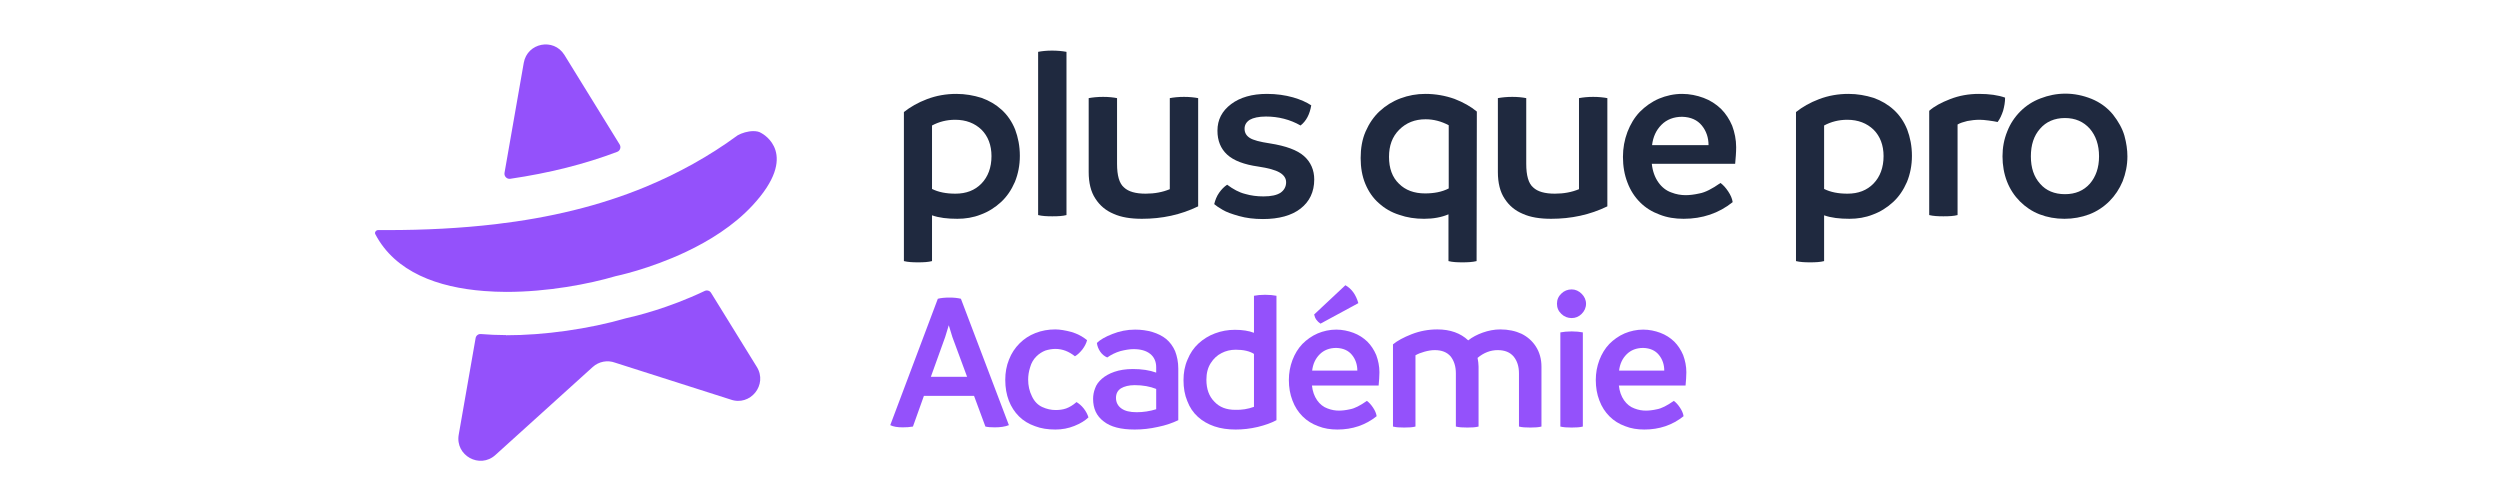 <?xml version="1.0" encoding="UTF-8"?>
<svg xmlns="http://www.w3.org/2000/svg" width="342" height="69" viewBox="0 0 342 69" fill="none">
  <path d="M130.836 12.845C132.061 12.845 133.185 13.049 134.274 13.389C135.329 13.764 136.248 14.308 137.031 15.023C137.813 15.738 138.426 16.623 138.869 17.712C139.277 18.801 139.515 19.992 139.515 21.32C139.515 22.613 139.277 23.805 138.835 24.894C138.358 25.983 137.745 26.902 136.929 27.651C136.112 28.399 135.193 28.978 134.172 29.352C133.15 29.761 132.061 29.931 130.972 29.931C129.611 29.931 128.453 29.795 127.5 29.455V35.717C126.99 35.853 126.343 35.888 125.594 35.888C124.846 35.888 124.199 35.853 123.654 35.717V15.329C124.505 14.649 125.56 14.036 126.82 13.56C128.079 13.083 129.406 12.845 130.836 12.845ZM130.7 26.494C132.163 26.494 133.355 26.051 134.274 25.098C135.159 24.179 135.635 22.92 135.635 21.354C135.635 19.856 135.159 18.631 134.274 17.746C133.355 16.861 132.163 16.385 130.666 16.385C129.509 16.385 128.453 16.657 127.5 17.168V25.847C128.385 26.289 129.441 26.494 130.7 26.494Z" fill="#1F293F"></path>
  <path d="M143.955 29.591C143.206 29.591 142.559 29.557 142.015 29.421V7.093C142.525 6.991 143.172 6.922 143.921 6.922C144.669 6.922 145.35 6.991 145.895 7.093V29.421C145.384 29.557 144.738 29.591 143.955 29.591Z" fill="#1F293F"></path>
  <path d="M161.968 13.253C162.717 13.253 163.363 13.321 163.908 13.424V28.229C161.525 29.387 158.973 29.931 156.216 29.931C154.684 29.931 153.391 29.727 152.336 29.25C151.281 28.808 150.464 28.127 149.851 27.174C149.238 26.255 148.932 25.03 148.932 23.532V13.424C149.477 13.321 150.157 13.253 150.906 13.253C151.655 13.253 152.302 13.321 152.812 13.424V22.409C152.812 24.009 153.118 25.098 153.765 25.643C154.378 26.221 155.365 26.494 156.726 26.494C157.952 26.494 159.041 26.289 160.028 25.881V13.424C160.572 13.321 161.219 13.253 161.968 13.253Z" fill="#1F293F"></path>
  <path d="M172.775 29.965C171.55 29.965 170.461 29.829 169.508 29.557C168.521 29.285 167.772 29.012 167.261 28.706C166.717 28.399 166.342 28.127 166.104 27.923C166.24 27.378 166.445 26.834 166.785 26.357C167.125 25.881 167.466 25.541 167.874 25.268C168.691 25.881 169.508 26.323 170.325 26.527C171.142 26.766 171.958 26.868 172.843 26.868C173.899 26.868 174.681 26.698 175.192 26.357C175.668 26.017 175.941 25.541 175.941 24.928C175.941 24.383 175.634 23.941 175.056 23.6C174.477 23.26 173.49 22.988 172.129 22.784C170.189 22.511 168.759 21.967 167.874 21.15C166.989 20.333 166.547 19.244 166.547 17.882C166.547 16.385 167.159 15.193 168.419 14.24C169.644 13.321 171.278 12.845 173.32 12.845C174.613 12.845 175.805 13.015 176.894 13.321C177.949 13.628 178.766 14.002 179.378 14.411C179.174 15.636 178.698 16.555 177.915 17.168C176.485 16.351 174.886 15.942 173.184 15.942C172.197 15.942 171.448 16.112 170.971 16.385C170.495 16.691 170.257 17.099 170.257 17.61C170.257 18.154 170.495 18.563 170.971 18.869C171.448 19.176 172.367 19.414 173.728 19.618C175.907 19.959 177.472 20.537 178.391 21.354C179.31 22.171 179.787 23.26 179.787 24.553C179.787 26.255 179.14 27.583 177.915 28.536C176.69 29.489 174.954 29.965 172.775 29.965Z" fill="#1F293F"></path>
  <path d="M194.986 12.845C196.382 12.845 197.709 13.083 198.968 13.526C200.194 14.002 201.215 14.581 202.032 15.261L201.998 35.717C201.453 35.853 200.806 35.888 200.057 35.888C199.309 35.888 198.662 35.853 198.151 35.717V29.319C197.198 29.727 196.075 29.931 194.816 29.931C193.591 29.931 192.467 29.761 191.412 29.387C190.323 29.046 189.404 28.502 188.621 27.787C187.838 27.106 187.226 26.221 186.783 25.166C186.341 24.111 186.137 22.92 186.137 21.626C186.137 20.299 186.341 19.073 186.817 17.984C187.294 16.895 187.94 15.942 188.757 15.193C189.574 14.445 190.493 13.866 191.582 13.457C192.672 13.049 193.795 12.845 194.986 12.845ZM194.952 26.459C196.177 26.459 197.266 26.255 198.185 25.779V17.133C197.164 16.589 196.109 16.317 195.02 16.317C193.557 16.317 192.365 16.793 191.412 17.746C190.459 18.699 190.017 19.924 190.017 21.456C190.017 23.022 190.459 24.247 191.378 25.132C192.263 26.017 193.454 26.459 194.952 26.459Z" fill="#1F293F"></path>
  <path d="M217.946 13.253C218.695 13.253 219.342 13.321 219.886 13.424V28.229C217.504 29.387 214.951 29.931 212.194 29.931C210.662 29.931 209.369 29.727 208.314 29.25C207.259 28.808 206.442 28.127 205.829 27.174C205.216 26.255 204.91 25.03 204.91 23.532V13.424C205.455 13.321 206.135 13.253 206.884 13.253C207.633 13.253 208.28 13.321 208.79 13.424V22.409C208.79 24.009 209.097 25.098 209.743 25.643C210.356 26.221 211.343 26.494 212.704 26.494C213.93 26.494 215.019 26.289 216.006 25.881V13.424C216.551 13.321 217.197 13.253 217.946 13.253Z" fill="#1F293F"></path>
  <path d="M237.506 20.129C237.506 20.878 237.438 21.626 237.37 22.409H225.968C226.07 23.396 226.376 24.247 226.853 24.928C227.329 25.608 227.942 26.085 228.623 26.323C229.304 26.596 229.984 26.698 230.597 26.698C231.108 26.698 231.754 26.63 232.503 26.459C233.252 26.323 234.205 25.847 235.362 25.03C235.737 25.302 236.077 25.677 236.417 26.187C236.758 26.698 236.962 27.174 237.03 27.651C235.124 29.182 232.877 29.931 230.325 29.931C229.133 29.931 228.044 29.761 227.023 29.352C226.002 28.978 225.117 28.434 224.368 27.685C223.62 26.936 223.041 26.051 222.632 24.962C222.224 23.907 222.02 22.75 222.02 21.456C222.02 20.265 222.224 19.142 222.632 18.052C223.041 16.997 223.585 16.078 224.334 15.296C225.083 14.547 225.934 13.934 226.955 13.492C227.942 13.083 228.997 12.845 230.12 12.845C231.142 12.845 232.129 13.049 233.048 13.389C233.967 13.73 234.749 14.24 235.43 14.887C236.077 15.534 236.587 16.317 236.962 17.201C237.302 18.12 237.506 19.108 237.506 20.129ZM226.002 19.856H233.728C233.728 18.835 233.422 17.916 232.809 17.168C232.197 16.419 231.312 16.01 230.12 15.976C228.963 15.976 228.01 16.351 227.295 17.065C226.547 17.814 226.138 18.733 226.002 19.856Z" fill="#1F293F"></path>
  <path d="M252.873 12.845C254.098 12.845 255.221 13.049 256.311 13.389C257.366 13.764 258.285 14.308 259.067 15.023C259.85 15.738 260.463 16.623 260.905 17.712C261.314 18.801 261.552 19.992 261.552 21.32C261.552 22.613 261.314 23.805 260.871 24.894C260.395 25.983 259.782 26.902 258.965 27.651C258.148 28.399 257.23 28.978 256.208 29.352C255.187 29.761 254.098 29.931 253.009 29.931C251.648 29.931 250.49 29.795 249.537 29.455V35.717C249.027 35.853 248.38 35.888 247.631 35.888C246.882 35.888 246.236 35.853 245.691 35.717V15.329C246.542 14.649 247.597 14.036 248.857 13.56C250.116 13.083 251.443 12.845 252.873 12.845ZM252.737 26.494C254.2 26.494 255.392 26.051 256.311 25.098C257.195 24.179 257.672 22.92 257.672 21.354C257.672 19.856 257.195 18.631 256.311 17.746C255.392 16.861 254.2 16.385 252.703 16.385C251.545 16.385 250.49 16.657 249.537 17.168V25.847C250.422 26.289 251.477 26.494 252.737 26.494Z" fill="#1F293F"></path>
  <path d="M270.723 12.845C272.152 12.845 273.343 13.015 274.296 13.355C274.296 13.968 274.194 14.547 274.024 15.159C273.82 15.772 273.582 16.282 273.275 16.691C272.969 16.623 272.561 16.555 272.05 16.487C271.539 16.419 271.131 16.385 270.825 16.385C270.212 16.385 269.667 16.453 269.123 16.555C268.578 16.691 268.136 16.827 267.795 17.031V29.421C267.285 29.557 266.638 29.591 265.855 29.591C265.107 29.591 264.46 29.557 263.915 29.421V15.159C264.596 14.547 265.549 14.036 266.774 13.56C268 13.083 269.293 12.845 270.723 12.845Z" fill="#1F293F"></path>
  <path d="M282.418 29.931C281.193 29.931 280.069 29.727 279.014 29.319C277.959 28.91 277.074 28.297 276.325 27.549C275.577 26.8 274.964 25.881 274.555 24.826C274.147 23.771 273.943 22.613 273.943 21.388C273.943 20.197 274.147 19.073 274.589 17.984C274.998 16.929 275.611 16.01 276.393 15.227C277.142 14.479 278.061 13.866 279.15 13.457C280.205 13.049 281.329 12.811 282.554 12.811C283.745 12.811 284.937 13.049 286.128 13.526C287.285 14.002 288.272 14.717 289.055 15.67C289.804 16.623 290.348 17.61 290.621 18.563C290.893 19.55 291.029 20.503 291.029 21.388C291.029 22.613 290.791 23.736 290.382 24.792C289.94 25.847 289.327 26.766 288.578 27.515C287.796 28.297 286.877 28.91 285.822 29.319C284.732 29.727 283.609 29.931 282.418 29.931ZM282.486 26.562C283.915 26.562 285.039 26.085 285.89 25.132C286.706 24.179 287.149 22.954 287.149 21.388C287.149 19.822 286.706 18.563 285.89 17.61C285.039 16.657 283.915 16.146 282.486 16.146C281.056 16.146 279.899 16.657 279.082 17.61C278.231 18.563 277.823 19.822 277.823 21.388C277.823 22.954 278.231 24.179 279.082 25.132C279.899 26.085 281.056 26.562 282.486 26.562Z" fill="#1F293F"></path>
  <path d="M131.453 40.871L138.016 58.161C137.471 58.379 136.818 58.461 136.082 58.461C135.565 58.461 135.129 58.433 134.803 58.352L133.251 54.158H126.389L124.891 58.352C124.456 58.433 123.993 58.461 123.503 58.461C122.795 58.461 122.223 58.379 121.787 58.161L128.295 40.871C128.703 40.762 129.248 40.707 129.901 40.707C130.5 40.707 131.018 40.762 131.453 40.871ZM127.342 51.544H132.298L130.283 46.099L129.792 44.492L129.302 46.099L127.342 51.544Z" fill="#9451FB"></path>
  <path d="M144.382 58.76C143.347 58.76 142.422 58.624 141.577 58.297C140.733 57.998 139.998 57.562 139.399 56.963C138.8 56.364 138.337 55.656 138.01 54.812C137.684 53.968 137.52 53.015 137.52 51.953C137.52 50.973 137.684 50.047 138.038 49.175C138.364 48.331 138.855 47.596 139.481 46.97C140.08 46.371 140.815 45.881 141.659 45.554C142.503 45.227 143.402 45.064 144.355 45.064C145.008 45.064 145.771 45.2 146.588 45.418C147.404 45.663 148.112 46.044 148.711 46.534C148.603 46.97 148.385 47.378 148.085 47.787C147.758 48.195 147.432 48.522 147.05 48.74C146.234 48.086 145.362 47.732 144.382 47.732C143.919 47.732 143.456 47.814 143.021 47.95C142.585 48.114 142.149 48.386 141.768 48.767C141.387 49.148 141.087 49.638 140.924 50.237C140.733 50.837 140.652 51.381 140.652 51.926C140.652 52.742 140.815 53.505 141.169 54.213C141.496 54.921 141.986 55.411 142.585 55.683C143.184 55.956 143.783 56.092 144.409 56.092C144.899 56.092 145.39 56.037 145.852 55.874C146.288 55.711 146.778 55.438 147.268 55.002C147.622 55.22 147.949 55.493 148.249 55.874C148.548 56.255 148.766 56.663 148.902 57.099C148.412 57.562 147.786 57.943 146.969 58.27C146.152 58.597 145.308 58.76 144.382 58.76Z" fill="#9451FB"></path>
  <path d="M155.281 45.091C156.125 45.091 156.915 45.2 157.65 45.418C158.358 45.636 158.984 45.935 159.529 46.371C160.046 46.806 160.454 47.351 160.754 48.032C161.026 48.74 161.19 49.529 161.19 50.428V57.48C160.4 57.862 159.474 58.188 158.385 58.406C157.296 58.651 156.261 58.76 155.226 58.76C153.348 58.76 151.932 58.406 150.979 57.644C149.998 56.909 149.536 55.874 149.536 54.567C149.536 54.104 149.617 53.614 149.808 53.124C149.971 52.634 150.298 52.198 150.734 51.817C151.169 51.435 151.741 51.109 152.449 50.864C153.157 50.619 154.001 50.483 154.981 50.483C156.207 50.483 157.269 50.646 158.167 50.973V50.237C158.167 49.475 157.895 48.849 157.35 48.413C156.806 47.977 156.043 47.76 155.063 47.76C154.519 47.76 153.919 47.868 153.266 48.032C152.612 48.222 152.013 48.522 151.469 48.903C151.088 48.74 150.761 48.468 150.516 48.114C150.271 47.76 150.107 47.351 150.053 46.916C150.489 46.48 151.197 46.071 152.177 45.69C153.13 45.309 154.165 45.091 155.281 45.091ZM152.667 54.431C152.667 55.03 152.912 55.52 153.402 55.874C153.892 56.228 154.573 56.391 155.499 56.391C156.397 56.391 157.296 56.255 158.167 55.983V53.205C157.35 52.879 156.37 52.688 155.226 52.688C154.437 52.688 153.811 52.851 153.348 53.124C152.885 53.423 152.667 53.859 152.667 54.431Z" fill="#9451FB"></path>
  <path d="M173.068 40.326C173.667 40.326 174.185 40.38 174.62 40.462V57.48C173.912 57.862 173.068 58.161 172.061 58.406C171.026 58.651 170.019 58.76 169.038 58.76C167.976 58.76 166.996 58.624 166.125 58.325C165.253 58.025 164.491 57.589 163.865 57.017C163.238 56.446 162.748 55.738 162.422 54.866C162.068 54.022 161.904 53.069 161.904 52.007C161.904 51 162.068 50.074 162.449 49.203C162.803 48.331 163.293 47.596 163.946 46.997C164.6 46.398 165.335 45.935 166.206 45.608C167.078 45.282 167.976 45.118 168.929 45.118C169.964 45.118 170.835 45.255 171.543 45.527V40.462C171.952 40.38 172.469 40.326 173.068 40.326ZM168.984 56.065C169.855 56.092 170.726 55.956 171.543 55.656V48.413C170.944 48.032 170.1 47.841 169.038 47.841C168.33 47.841 167.677 48.005 167.105 48.304C166.506 48.604 166.016 49.067 165.635 49.666C165.226 50.292 165.036 51.054 165.036 51.953C165.036 53.205 165.39 54.213 166.125 54.948C166.833 55.711 167.786 56.065 168.984 56.065Z" fill="#9451FB"></path>
  <path d="M180.646 44.274C180.183 43.975 179.884 43.566 179.775 43.022L184.05 39.019C184.921 39.509 185.493 40.326 185.82 41.47L180.646 44.274ZM188.706 50.918C188.706 51.517 188.651 52.116 188.597 52.742H179.475C179.557 53.532 179.802 54.213 180.183 54.758C180.564 55.302 181.054 55.683 181.599 55.874C182.144 56.092 182.688 56.173 183.178 56.173C183.587 56.173 184.104 56.119 184.703 55.983C185.302 55.874 186.065 55.493 186.99 54.839C187.29 55.057 187.562 55.356 187.835 55.765C188.107 56.173 188.27 56.555 188.325 56.936C186.8 58.161 185.003 58.76 182.96 58.76C182.007 58.76 181.136 58.624 180.319 58.297C179.502 57.998 178.794 57.562 178.195 56.963C177.596 56.364 177.133 55.656 176.807 54.785C176.48 53.941 176.317 53.015 176.317 51.98C176.317 51.027 176.48 50.129 176.807 49.257C177.133 48.413 177.569 47.678 178.168 47.052C178.767 46.453 179.448 45.962 180.265 45.608C181.054 45.282 181.899 45.091 182.797 45.091C183.614 45.091 184.404 45.255 185.139 45.527C185.874 45.799 186.5 46.208 187.045 46.725C187.562 47.242 187.971 47.868 188.27 48.576C188.542 49.312 188.706 50.101 188.706 50.918ZM179.502 50.7H185.683C185.683 49.883 185.438 49.148 184.948 48.549C184.458 47.95 183.75 47.623 182.797 47.596C181.871 47.596 181.109 47.896 180.537 48.468C179.938 49.067 179.611 49.802 179.502 50.7Z" fill="#9451FB"></path>
  <path d="M205.235 45.064C206.352 45.064 207.332 45.282 208.149 45.663C208.966 46.071 209.619 46.643 210.109 47.406C210.599 48.168 210.872 49.094 210.872 50.156V58.352C210.463 58.461 209.946 58.488 209.347 58.488C208.721 58.488 208.203 58.461 207.795 58.352V51.081C207.795 50.129 207.55 49.366 207.06 48.767C206.569 48.195 205.862 47.896 204.881 47.896C203.901 47.896 202.975 48.25 202.131 48.958C202.213 49.393 202.267 49.775 202.267 50.156V58.352C201.859 58.461 201.341 58.488 200.742 58.488C200.116 58.488 199.599 58.461 199.163 58.352V51.081C199.163 50.129 198.918 49.366 198.455 48.767C197.965 48.195 197.257 47.896 196.277 47.896C195.814 47.896 195.351 47.977 194.861 48.114C194.371 48.25 193.962 48.413 193.636 48.604V58.352C193.227 58.461 192.71 58.488 192.084 58.488C191.485 58.488 190.994 58.461 190.559 58.352V47.106C191.158 46.616 192.002 46.153 193.118 45.717C194.235 45.282 195.406 45.064 196.631 45.064C198.401 45.064 199.817 45.581 200.851 46.562C201.396 46.126 202.077 45.772 202.839 45.499C203.602 45.227 204.418 45.064 205.235 45.064Z" fill="#9451FB"></path>
  <path d="M215.008 43.512C214.464 43.512 213.973 43.321 213.592 42.94C213.184 42.559 212.993 42.096 212.993 41.551C212.993 41.007 213.184 40.544 213.592 40.163C213.973 39.781 214.464 39.591 215.008 39.591C215.526 39.591 215.988 39.809 216.37 40.19C216.751 40.571 216.969 41.034 216.969 41.551C216.969 42.096 216.751 42.559 216.37 42.94C215.988 43.321 215.526 43.512 215.008 43.512ZM215.008 58.488C214.409 58.488 213.892 58.461 213.456 58.352V45.472C213.892 45.391 214.409 45.336 215.008 45.336C215.607 45.336 216.125 45.391 216.533 45.472V58.352C216.125 58.461 215.607 58.488 215.008 58.488Z" fill="#9451FB"></path>
  <path d="M230.693 50.918C230.693 51.517 230.639 52.116 230.584 52.742H221.462C221.544 53.532 221.789 54.213 222.17 54.758C222.552 55.302 223.042 55.683 223.586 55.874C224.131 56.092 224.675 56.173 225.166 56.173C225.574 56.173 226.091 56.119 226.69 55.983C227.289 55.874 228.052 55.493 228.978 54.839C229.277 55.057 229.549 55.356 229.822 55.765C230.094 56.173 230.257 56.555 230.312 56.936C228.787 58.161 226.99 58.76 224.948 58.76C223.995 58.76 223.123 58.624 222.306 58.297C221.49 57.998 220.782 57.562 220.183 56.963C219.584 56.364 219.121 55.656 218.794 54.785C218.467 53.941 218.304 53.015 218.304 51.98C218.304 51.027 218.467 50.129 218.794 49.257C219.121 48.413 219.556 47.678 220.155 47.052C220.754 46.453 221.435 45.962 222.252 45.608C223.042 45.282 223.886 45.091 224.784 45.091C225.601 45.091 226.391 45.255 227.126 45.527C227.861 45.799 228.488 46.208 229.032 46.725C229.549 47.242 229.958 47.868 230.257 48.576C230.53 49.312 230.693 50.101 230.693 50.918ZM221.49 50.7H227.671C227.671 49.883 227.426 49.148 226.935 48.549C226.445 47.95 225.737 47.623 224.784 47.596C223.859 47.596 223.096 47.896 222.524 48.468C221.925 49.067 221.599 49.802 221.49 50.7Z" fill="#9451FB"></path>
  <path d="M77.205 7.503C75.729 5.148 72.137 5.852 71.651 8.591L69.016 23.653C68.941 24.115 69.337 24.523 69.798 24.459C75.158 23.672 79.994 22.453 84.433 20.772C84.841 20.622 84.992 20.128 84.767 19.762L77.205 7.503Z" fill="#9451FB"></path>
  <path d="M69.223 45.842C68.011 45.84 66.875 45.785 65.782 45.697C65.428 45.665 65.117 45.911 65.063 46.255L62.752 59.469C62.255 62.315 65.629 64.179 67.765 62.248L81.082 50.209C81.909 49.458 83.088 49.223 84.138 49.611L99.931 54.65C102.641 55.632 105.057 52.626 103.527 50.185L97.27 40.055C97.089 39.754 96.703 39.657 96.392 39.806C91.415 42.175 86.933 43.254 85.615 43.542C80.553 45.008 74.443 45.87 69.212 45.863L69.223 45.842Z" fill="#9451FB"></path>
  <path d="M103.056 17.938C103.463 17.939 103.849 18.004 104.138 18.197C104.138 18.198 104.141 18.199 104.146 18.202C104.375 18.324 109.491 21.065 102.924 28.124C100.348 30.893 97.001 32.962 93.848 34.452C88.775 36.852 84.207 37.781 84.207 37.781C80.583 38.851 74.933 39.939 69.241 39.932C68.234 39.93 67.215 39.886 66.208 39.809C59.938 39.328 54.067 37.247 51.341 32.032C51.202 31.785 51.449 31.473 51.727 31.474L52.938 31.475C58.126 31.482 63.068 31.22 67.796 30.668C75.182 29.796 82.023 28.172 88.35 25.548C92.779 23.705 96.973 21.401 100.922 18.505C101.48 18.194 102.316 17.937 103.056 17.938Z" fill="#9451FB"></path>
</svg>
